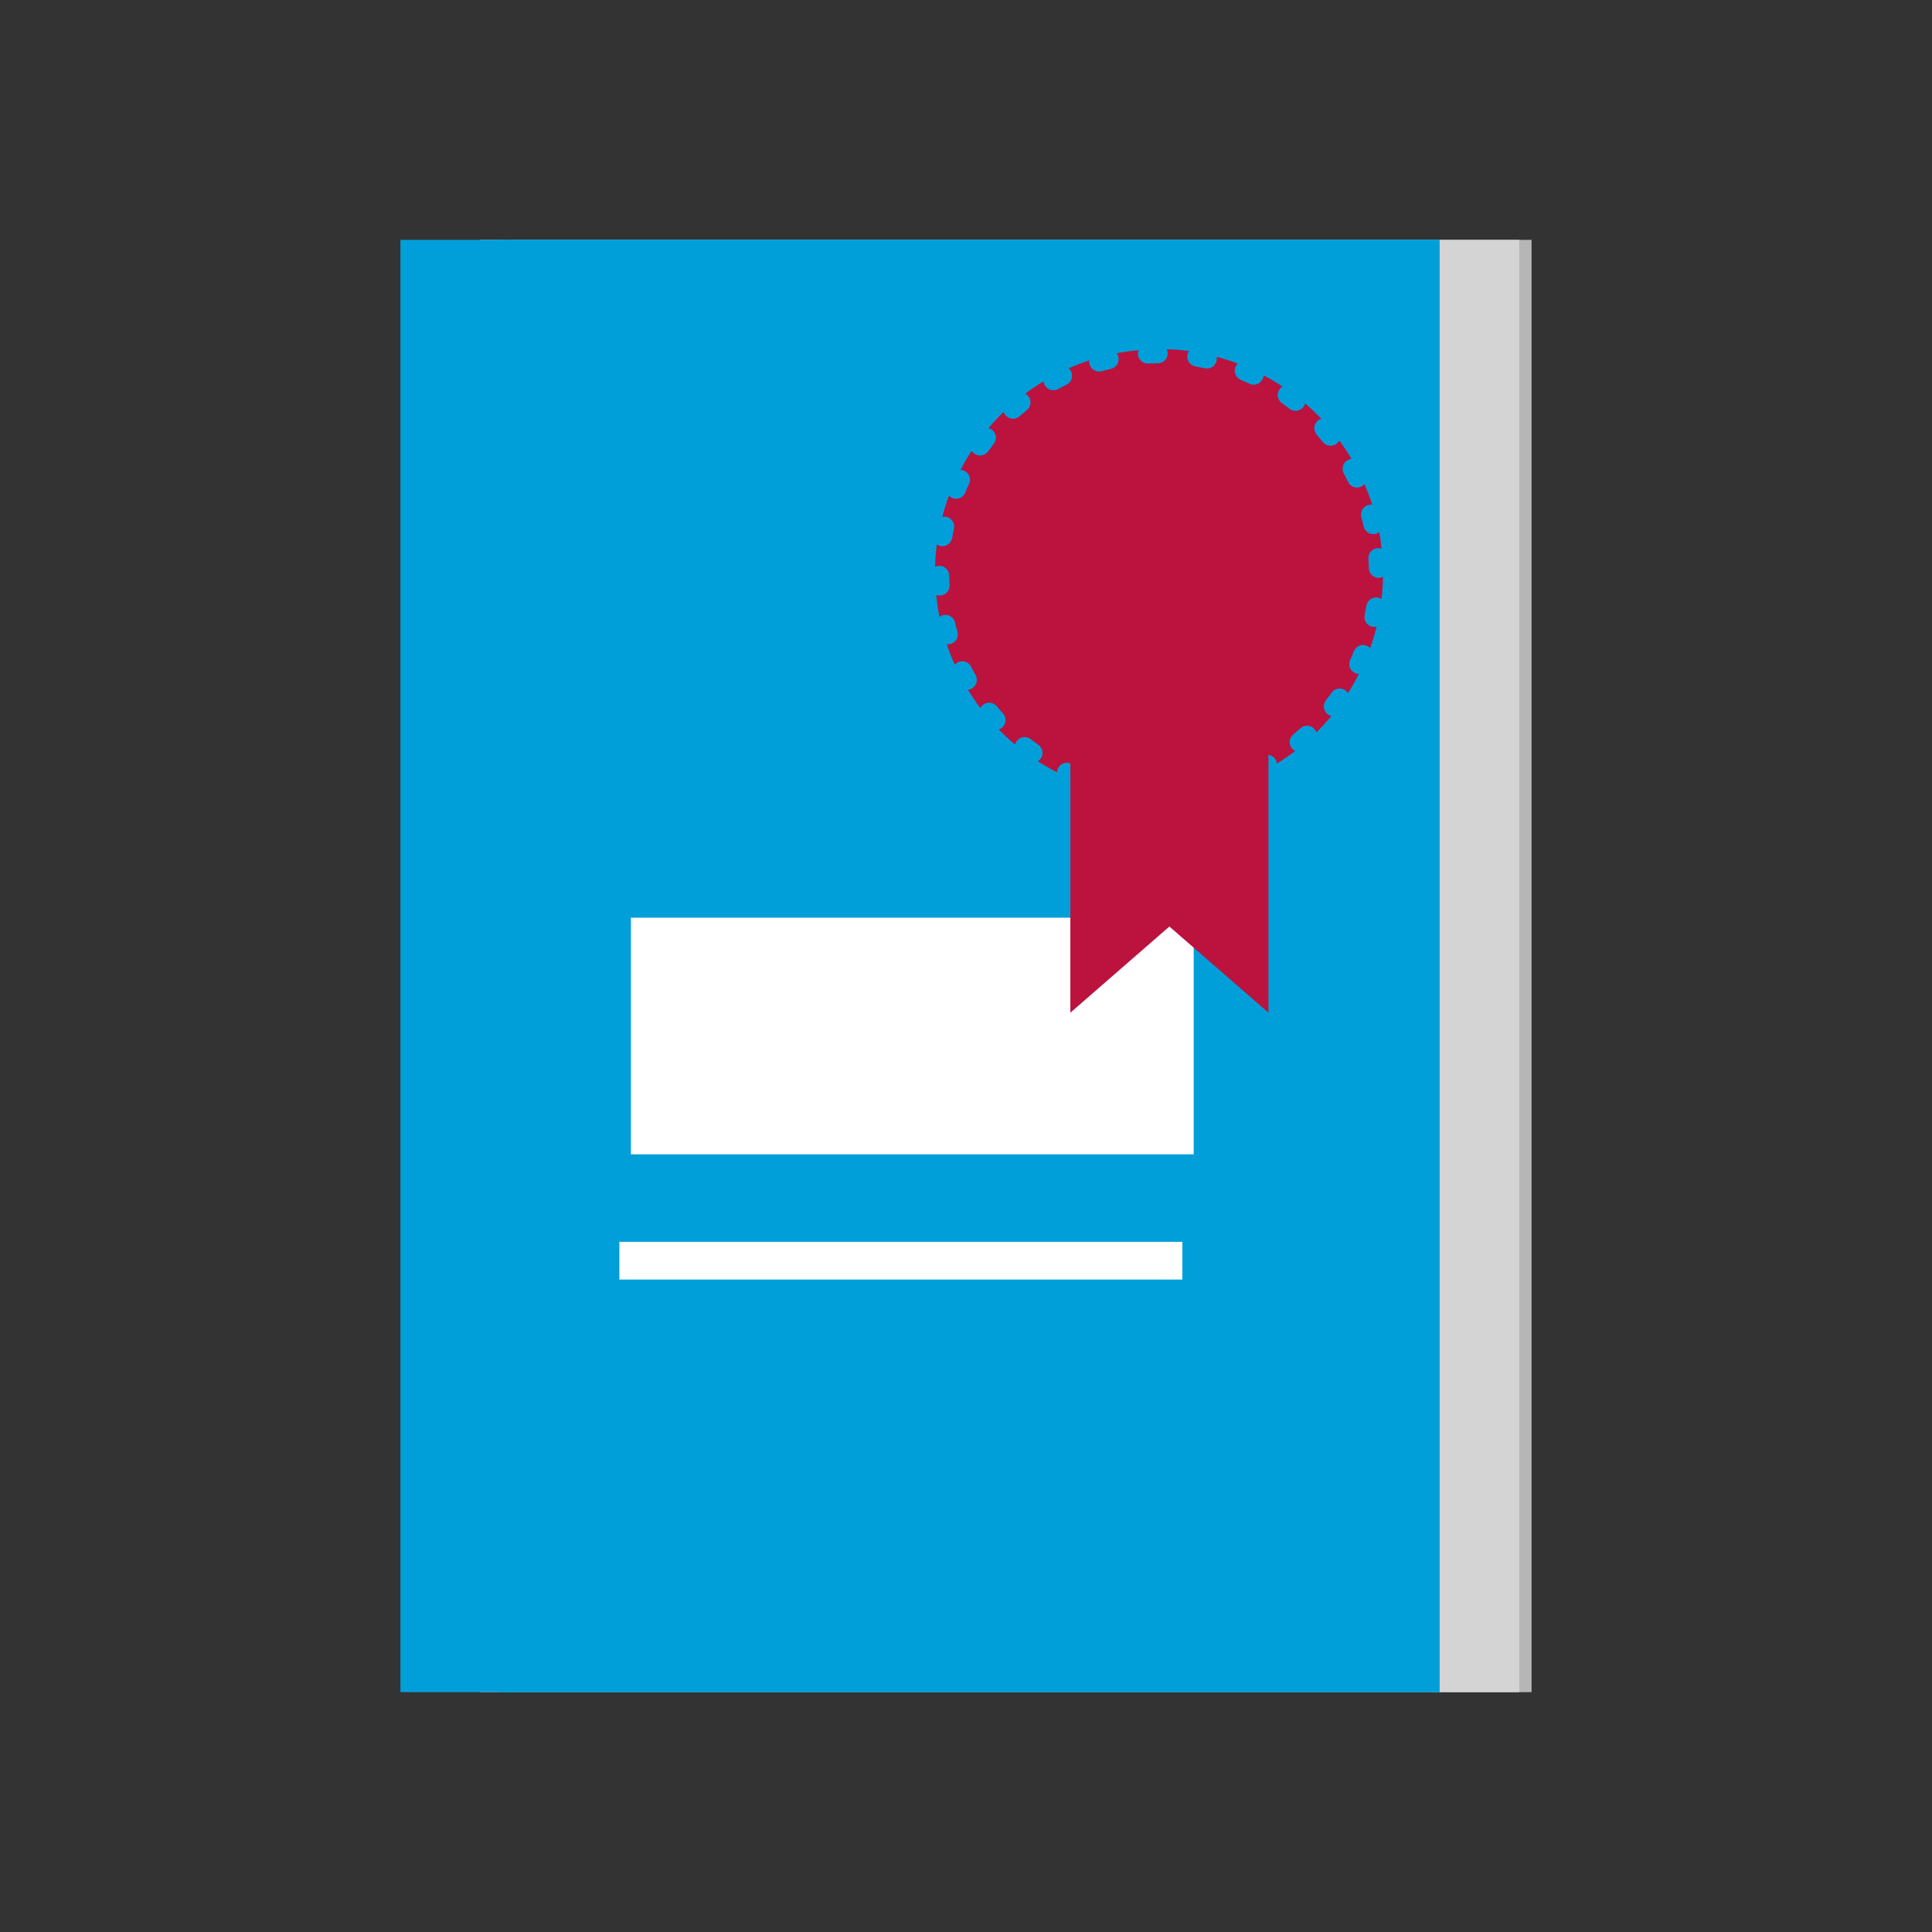 <?xml version="1.0" encoding="iso-8859-1"?>
<!-- Generator: Adobe Illustrator 21.0.0, SVG Export Plug-In . SVG Version: 6.00 Build 0)  -->
<svg version="1.1" id="Layer_1" xmlns="http://www.w3.org/2000/svg" xmlns:xlink="http://www.w3.org/1999/xlink" x="0px" y="0px"
	 viewBox="0 0 114 114" style="enable-background:new 0 0 114 114;" xml:space="preserve">
<rect x="0" y="0" width="114" height="114" fill="#333333" stroke="none"/>
<g id="formed">
	<g>
		<rect x="30.068" y="14.154" style="fill:#B6B6B6;" width="60.304" height="85.693"/>
		<rect x="28.337" y="14.154" style="fill:#D4D4D4;" width="61.311" height="85.693"/>
		<rect x="23.628" y="14.154" style="fill:#009FDA;" width="61.311" height="85.693"/>
		<rect x="29.487" y="14.153" style="fill:#009FDA;" width="55.452" height="85.693"/>
		<rect x="37.228" y="54.15" style="fill:#FFFFFF;" width="33.207" height="13.962"/>
		<rect x="36.547" y="73.276" style="fill:#FFFFFF;" width="33.219" height="2.225"/>
		<g>
			<path style="fill:#BB133E;" d="M81.368,34.099c-0.324,0.005-0.591-0.25-0.599-0.572c-0.003-0.185-0.012-0.372-0.025-0.557
				c-0.022-0.323,0.219-0.602,0.543-0.624c0.083-0.006,0.161,0.006,0.234,0.033c-0.036-0.33-0.074-0.661-0.135-0.985
				c-0.064,0.05-0.137,0.09-0.222,0.109c-0.031,0.005-0.06,0.009-0.092,0.011c-0.281,0.019-0.542-0.168-0.608-0.451
				c-0.043-0.184-0.087-0.365-0.137-0.544c-0.085-0.311,0.096-0.632,0.409-0.717c0.079-0.024,0.159-0.029,0.234-0.016
				c-0.134-0.418-0.287-0.826-0.458-1.221c-0.051,0.059-0.115,0.108-0.188,0.142c-0.069,0.032-0.141,0.052-0.214,0.057
				c-0.231,0.016-0.459-0.108-0.567-0.329c-0.081-0.169-0.165-0.334-0.254-0.498c-0.153-0.282-0.048-0.639,0.236-0.791
				c0.072-0.039,0.148-0.062,0.225-0.068c-0.223-0.375-0.465-0.738-0.722-1.088c-0.039,0.068-0.088,0.131-0.151,0.183
				c-0.096,0.078-0.211,0.119-0.324,0.127c-0.185,0.013-0.374-0.063-0.498-0.218c-0.115-0.145-0.235-0.286-0.357-0.428
				c-0.213-0.241-0.189-0.611,0.054-0.825c0.064-0.056,0.139-0.093,0.215-0.115c-0.303-0.319-0.624-0.622-0.959-0.909
				c-0.021,0.078-0.053,0.152-0.106,0.217c-0.106,0.136-0.261,0.211-0.417,0.221c-0.14,0.01-0.284-0.031-0.403-0.125
				c-0.146-0.115-0.296-0.228-0.447-0.337c-0.261-0.189-0.319-0.555-0.13-0.814c0.048-0.068,0.105-0.119,0.171-0.157
				c-0.362-0.242-0.736-0.462-1.119-0.667c-0.004,0.076-0.023,0.154-0.058,0.225c-0.095,0.195-0.283,0.317-0.486,0.331
				c-0.097,0.007-0.198-0.012-0.292-0.056c-0.169-0.082-0.338-0.159-0.51-0.231c-0.298-0.125-0.436-0.468-0.311-0.765
				c0.033-0.076,0.078-0.142,0.133-0.196c-0.405-0.152-0.821-0.285-1.244-0.398c0.014,0.074,0.013,0.152-0.004,0.231
				c-0.057,0.26-0.278,0.442-0.529,0.459c-0.053,0.004-0.11,0.001-0.166-0.011c-0.181-0.039-0.364-0.078-0.549-0.109
				c-0.318-0.056-0.531-0.358-0.476-0.676c0.016-0.087,0.051-0.163,0.098-0.233c-0.437-0.058-0.875-0.096-1.323-0.11
				c0.036,0.077,0.059,0.156,0.059,0.245c0.002,0.311-0.237,0.566-0.543,0.587c-0.012,0.001-0.026,0-0.037,0.001
				c-0.186,0.001-0.372,0.007-0.558,0.017c-0.324,0.017-0.597-0.234-0.614-0.555c-0.004-0.084,0.011-0.166,0.042-0.236
				c-0.442,0.039-0.875,0.1-1.302,0.183c0.047,0.061,0.083,0.134,0.103,0.213c0.073,0.313-0.122,0.629-0.437,0.703
				c-0.182,0.045-0.363,0.09-0.541,0.141c-0.041,0.01-0.079,0.018-0.118,0.021c-0.272,0.019-0.527-0.155-0.603-0.426
				c-0.023-0.078-0.027-0.156-0.018-0.23c-0.415,0.133-0.821,0.291-1.216,0.464c0.058,0.051,0.107,0.114,0.142,0.187
				c0.142,0.289,0.023,0.641-0.27,0.782c-0.166,0.081-0.33,0.167-0.49,0.255c-0.079,0.042-0.16,0.065-0.241,0.07
				c-0.22,0.015-0.441-0.093-0.553-0.301c-0.04-0.072-0.062-0.148-0.07-0.226c-0.373,0.228-0.733,0.47-1.082,0.729
				c0.068,0.036,0.13,0.086,0.183,0.147c0.203,0.252,0.163,0.62-0.086,0.824c-0.145,0.117-0.286,0.237-0.425,0.361
				c-0.102,0.09-0.224,0.138-0.347,0.147c-0.175,0.012-0.353-0.052-0.478-0.193c-0.055-0.063-0.094-0.134-0.118-0.211
				c-0.315,0.303-0.615,0.625-0.898,0.958c0.076,0.019,0.149,0.054,0.216,0.104c0.254,0.201,0.297,0.567,0.097,0.821
				c-0.114,0.147-0.224,0.295-0.333,0.446c-0.105,0.149-0.267,0.232-0.436,0.244c-0.13,0.009-0.264-0.024-0.378-0.107
				c-0.065-0.047-0.119-0.105-0.159-0.168c-0.237,0.364-0.456,0.738-0.656,1.125c0.075,0.001,0.15,0.018,0.223,0.053
				c0.292,0.138,0.417,0.487,0.279,0.776c-0.079,0.17-0.154,0.339-0.224,0.513c-0.089,0.211-0.287,0.343-0.5,0.358
				c-0.089,0.006-0.18-0.009-0.266-0.044c-0.076-0.031-0.141-0.078-0.194-0.133c-0.151,0.407-0.283,0.824-0.393,1.25
				c0.076-0.015,0.156-0.018,0.237,0c0.317,0.067,0.516,0.379,0.449,0.695c-0.04,0.18-0.074,0.365-0.107,0.548
				c-0.045,0.271-0.271,0.468-0.535,0.487c-0.045,0.003-0.091,0-0.139-0.008c-0.085-0.015-0.16-0.049-0.228-0.096
				c-0.056,0.437-0.091,0.881-0.103,1.331c0.075-0.036,0.155-0.061,0.244-0.07c0.323-0.003,0.588,0.256,0.59,0.579
				c0.003,0.185,0.01,0.37,0.02,0.556c0.018,0.322-0.224,0.596-0.543,0.619c-0.003,0-0.005,0-0.008,0.001
				c-0.083,0.004-0.162-0.01-0.235-0.037c0.042,0.44,0.105,0.871,0.189,1.297c0.064-0.048,0.135-0.083,0.215-0.102
				c0.316-0.077,0.629,0.117,0.704,0.43c0.045,0.183,0.092,0.363,0.144,0.541c0.09,0.31-0.089,0.633-0.399,0.724
				c-0.042,0.011-0.081,0.017-0.123,0.02c-0.039,0.003-0.075-0.007-0.113-0.011c0.14,0.417,0.298,0.824,0.477,1.221
				c0.049-0.057,0.11-0.107,0.183-0.142c0.286-0.145,0.64-0.026,0.784,0.261c0.083,0.167,0.169,0.331,0.261,0.492
				c0.157,0.283,0.056,0.638-0.226,0.797c-0.073,0.04-0.152,0.059-0.229,0.067c0.229,0.376,0.474,0.736,0.738,1.086
				c0.036-0.071,0.085-0.134,0.149-0.188c0.252-0.203,0.62-0.166,0.824,0.081c0.117,0.144,0.239,0.286,0.362,0.421
				c0.217,0.241,0.197,0.611-0.043,0.826c-0.062,0.056-0.135,0.094-0.209,0.116c0.305,0.314,0.628,0.613,0.964,0.897
				c0.02-0.078,0.053-0.152,0.103-0.218c0.199-0.257,0.566-0.302,0.821-0.102c0.146,0.113,0.294,0.223,0.448,0.331
				c0.264,0.186,0.328,0.55,0.141,0.813c-0.045,0.068-0.107,0.116-0.172,0.156c0.367,0.238,0.744,0.456,1.132,0.655
				c0.002-0.074,0.02-0.15,0.054-0.224c0.135-0.294,0.483-0.42,0.775-0.286c0.169,0.078,0.341,0.153,0.515,0.223
				c0.298,0.123,0.44,0.463,0.319,0.763c-0.033,0.08-0.093,0.134-0.152,0.192c0.415,0.149,0.839,0.284,1.271,0.393
				c-0.016-0.078-0.019-0.16-0.002-0.242c0.067-0.315,0.378-0.517,0.691-0.454c0.184,0.04,0.366,0.073,0.551,0.104
				c0.319,0.052,0.534,0.352,0.483,0.674c-0.013,0.083-0.052,0.157-0.096,0.224c0.436,0.053,0.876,0.084,1.323,0.096
				c-0.034-0.074-0.058-0.154-0.06-0.242c-0.005-0.323,0.252-0.568,0.576-0.594c0.184-0.002,0.369-0.009,0.556-0.022
				c0.321-0.021,0.599,0.225,0.619,0.547c0.006,0.082-0.008,0.161-0.032,0.235c0.439-0.046,0.87-0.111,1.296-0.198
				c-0.048-0.062-0.087-0.129-0.107-0.209c-0.079-0.313,0.112-0.631,0.425-0.711c0.182-0.046,0.361-0.094,0.54-0.147
				c0.306-0.091,0.634,0.085,0.727,0.393c0.023,0.079,0.029,0.159,0.021,0.236c0.421-0.146,0.832-0.309,1.232-0.494
				c-0.061-0.049-0.127-0.096-0.165-0.172c-0.147-0.288-0.031-0.64,0.256-0.787c0.166-0.082,0.331-0.17,0.491-0.262
				c0.283-0.156,0.639-0.059,0.797,0.222c0.043,0.075,0.063,0.152,0.07,0.23c0.376-0.233,0.74-0.482,1.089-0.75
				c-0.072-0.036-0.141-0.08-0.197-0.144c-0.206-0.248-0.171-0.617,0.075-0.824c0.143-0.118,0.283-0.241,0.422-0.367
				c0.24-0.217,0.609-0.199,0.826,0.037c0.054,0.062,0.093,0.132,0.12,0.204c0.309-0.308,0.605-0.629,0.883-0.965
				c-0.073-0.019-0.147-0.05-0.212-0.099c-0.256-0.196-0.307-0.562-0.113-0.818c0.114-0.151,0.225-0.303,0.331-0.454
				c0.183-0.266,0.547-0.333,0.813-0.147c0.066,0.046,0.119,0.104,0.16,0.169c0.235-0.371,0.452-0.75,0.649-1.143
				c-0.077-0.001-0.155-0.008-0.23-0.041c-0.293-0.135-0.422-0.48-0.29-0.776c0.077-0.169,0.15-0.339,0.22-0.514
				c0.121-0.301,0.459-0.447,0.761-0.324c0.078,0.033,0.144,0.08,0.2,0.139c0.147-0.415,0.277-0.839,0.383-1.271
				c-0.03,0.008-0.06,0.019-0.092,0.022c-0.052,0.004-0.103,0-0.157-0.011c-0.317-0.062-0.52-0.371-0.457-0.688
				c0.037-0.182,0.07-0.366,0.1-0.55c0.051-0.318,0.349-0.539,0.667-0.487c0.085,0.014,0.161,0.047,0.227,0.089
				c0.05-0.431,0.079-0.871,0.087-1.314c-0.065,0.03-0.137,0.052-0.213,0.057C81.385,34.097,81.377,34.098,81.368,34.099z"/>
			<polygon style="fill:#BB133E;" points="63.157,42.925 63.157,59.756 69.001,54.671 74.847,59.756 74.847,42.925 			"/>
		</g>
	</g>
</g>
<g id="Layer_1_1_">
</g>
</svg>
